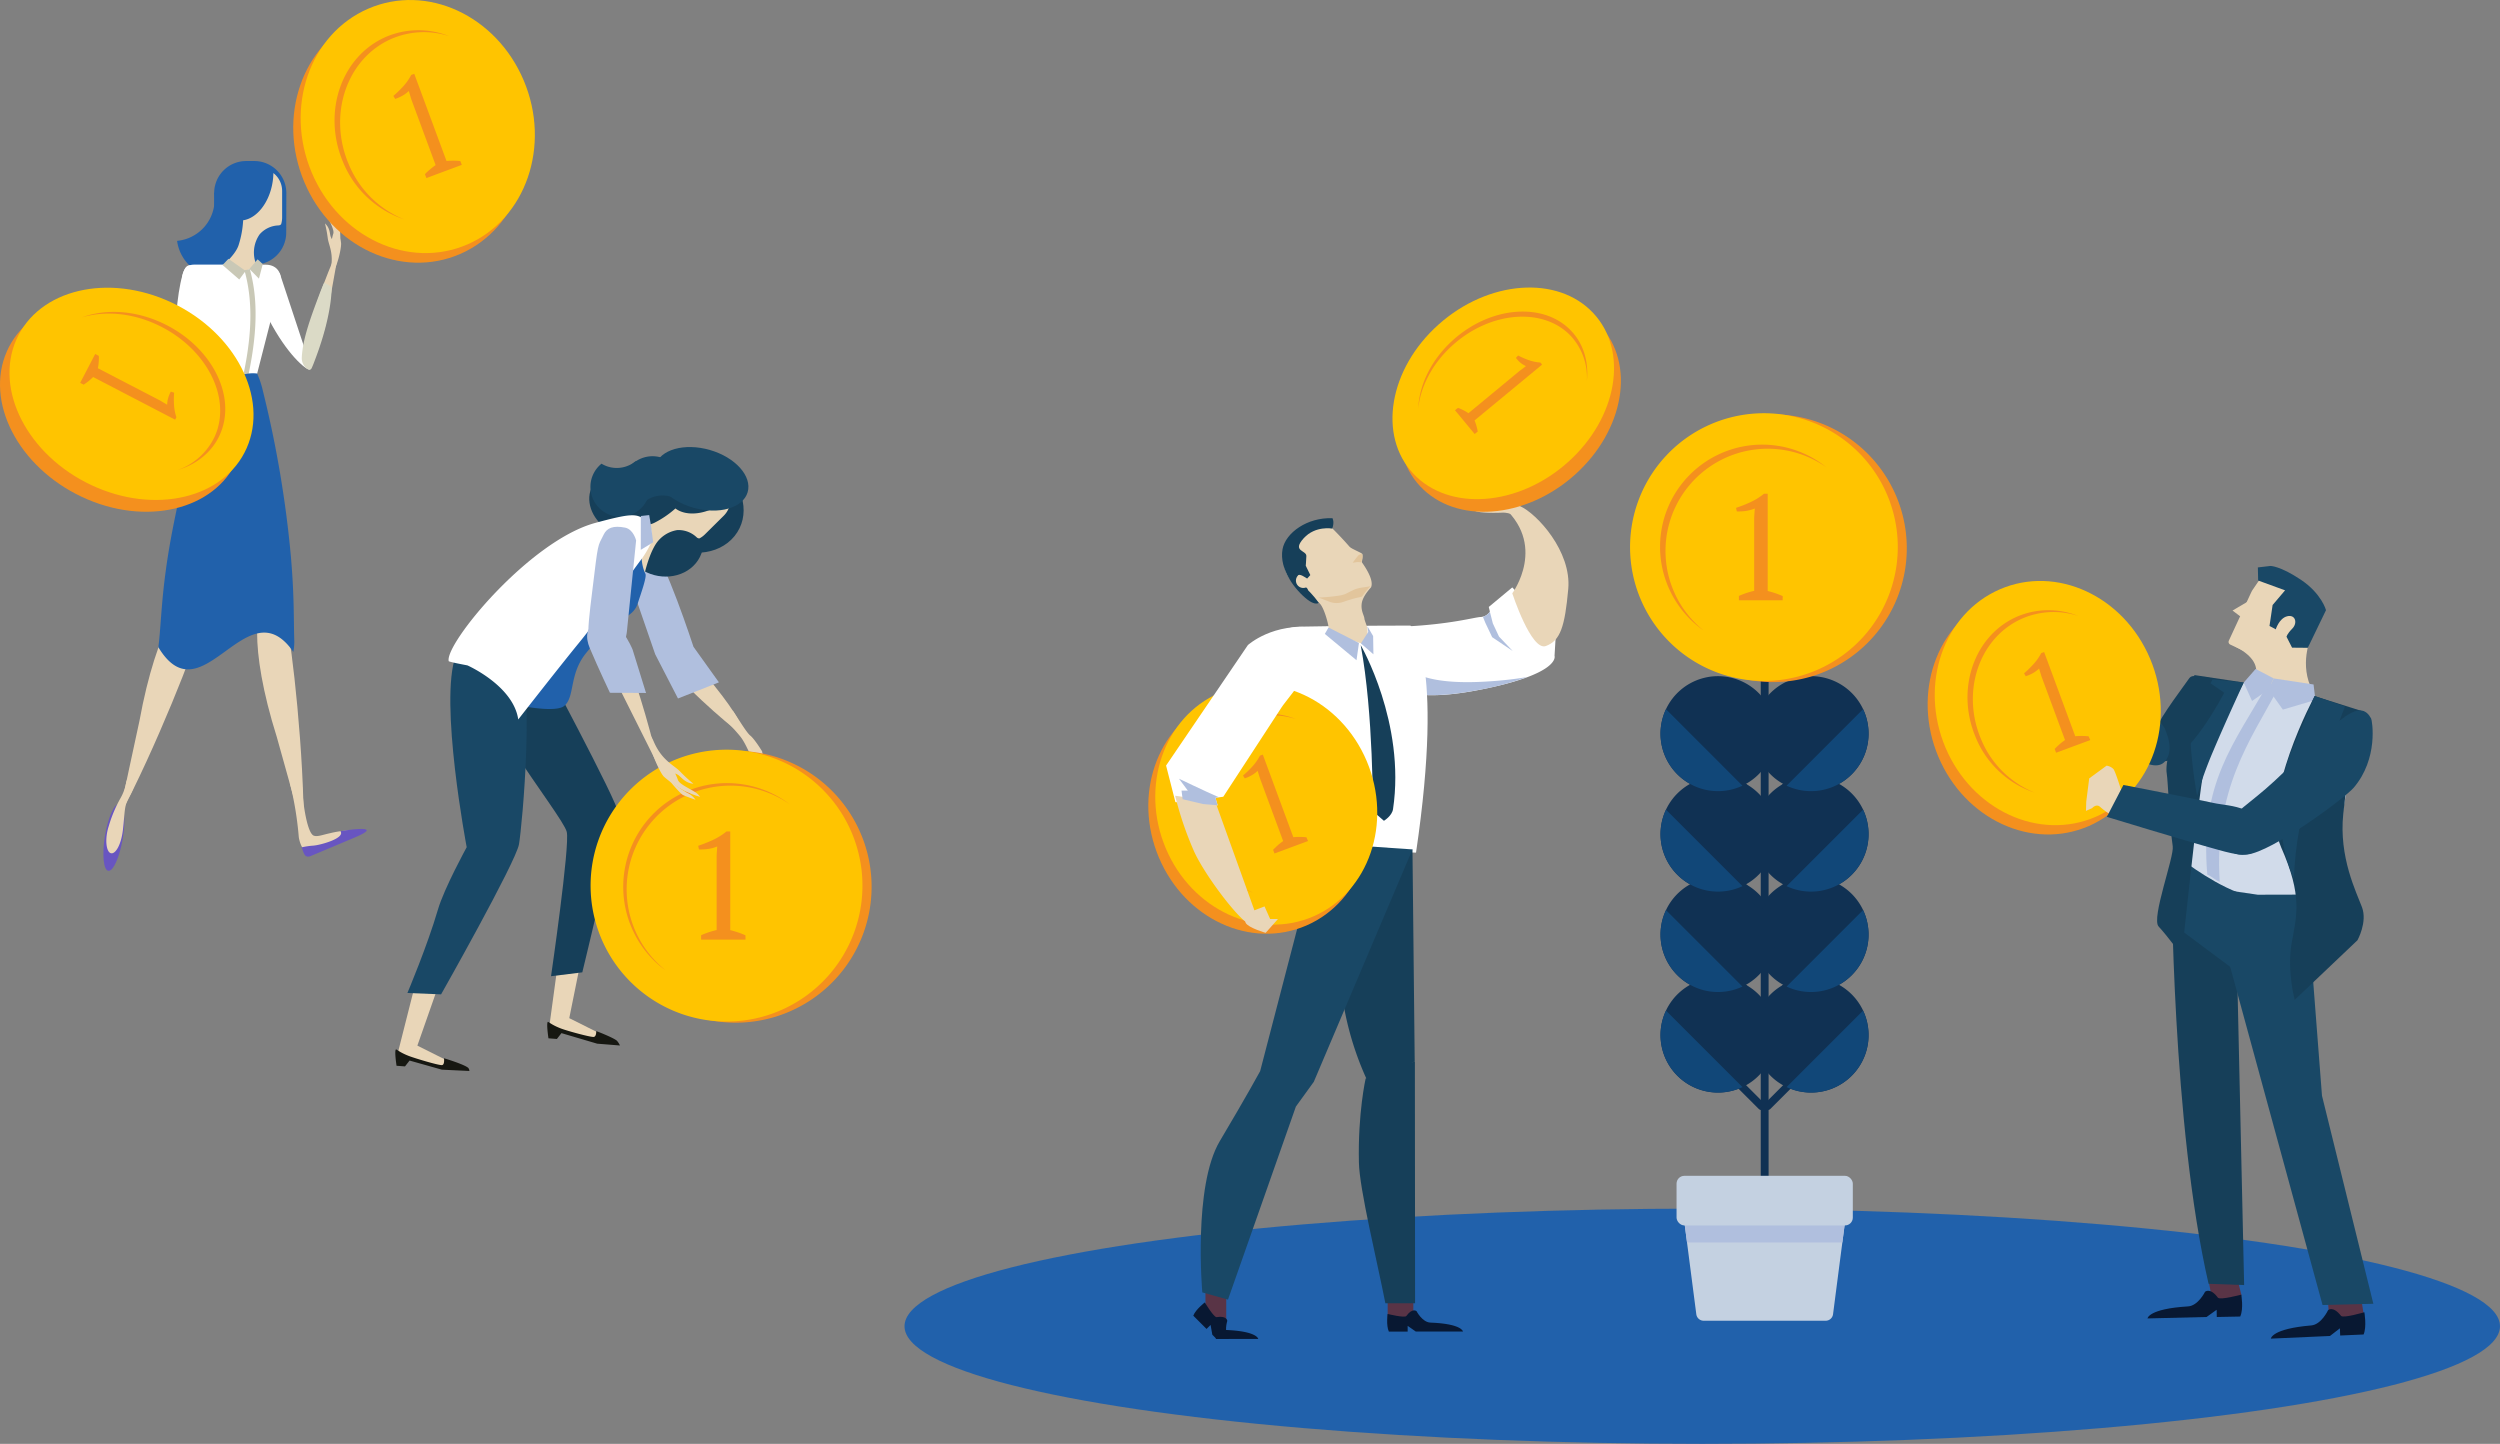 <svg id="Слой_1" data-name="Слой 1" xmlns="http://www.w3.org/2000/svg" viewBox="0 0 1038.96 600.04"><rect x="0" y="0" width="1038.96" height="600.04" fill="#808080" stroke="none"/><defs><style>.cls-1{fill:#2161ab;}.cls-2{fill:#593446;}.cls-3{fill:#081832;}.cls-4{fill:#d1dbea;}.cls-5{fill:#163f59;}.cls-6{fill:#194866;}.cls-7{fill:#e9d6b8;}.cls-8{fill:#b0bfde;}.cls-9{fill:#f4901e;}.cls-10{fill:#ffc400;}.cls-11{fill:#103153;}.cls-12{fill:#114778;}.cls-13{fill:#c4d1e1;}.cls-14{fill:#fff;}.cls-15{fill:#e2c59c;}.cls-16{fill:#161711;}.cls-17{fill:#dbdac6;}.cls-18{fill:#c9c8b6;}.cls-19{fill:#6855c1;}</style></defs><title>MONEY</title><g id="Layer_5" data-name="Layer 5"><ellipse class="cls-1" cx="707.43" cy="551.16" rx="331.53" ry="48.88"/></g><g id="dizajn"><polygon class="cls-2" points="931.56 538.42 925.11 541.32 919.19 539.47 915.81 521.13 927.16 520.87 931.56 538.42"/><polygon class="cls-2" points="980.28 533.82 982.37 546.45 968.02 548.15 966.7 530.99 980.28 533.82"/><path class="cls-3" d="M931,547.13l-9.74.19-.06-3-4.18,3-24.56.6s.34-4,16.84-5c4.23-.25,7.08-6.07,7.08-6.07s2.08-1.95,5.34,2.43c.85,1.14,9.72-1.25,9.72-1.25S932.48,543.92,931,547.13Z" transform="translate(0 0)"/><path class="cls-3" d="M982.28,554.59l-9.74.43-.11-3-4.13,3.19-24.57,1.1s.27-4.1,16.77-5.48c4.24-.36,7-6.33,7-6.33s2-2,5.39,2.34c.87,1.13,9.7-1.51,9.7-1.51S983.65,551.3,982.28,554.59Z" transform="translate(0 0)"/><path class="cls-4" d="M974.79,295.28a228.06,228.06,0,0,0-29.12-8.92c-14.71-3.38-30-4.83-32.76-3.83-5.63,2.07-5.45,30.91-3.05,55a166.65,166.65,0,0,1,.41,27.85s45,24.39,48.37,24.09,12.22-9.28,11.43-16.64,4.29-51.68,10.15-58.3S983.37,296.92,974.79,295.28Z" transform="translate(0 0)"/><path class="cls-5" d="M917.85,533.53l14.78.52L929,371.63l-26.52-8.15S902.63,467.63,917.85,533.53Z" transform="translate(0 0)"/><polygon class="cls-6" points="958.54 371.78 964.98 455.35 986.33 541.83 965.21 542.35 917.83 368.85 938.27 371.83 958.54 371.78"/><path class="cls-6" d="M942.34,374.75s-5.68-1.91-7.61-2.38c-12.35-2.95-27.82-15-27.82-15s-1.28,10.7-2.82,27.47l33,24.62Z" transform="translate(0 0)"/><path class="cls-7" d="M960.76,264.07s-5.08,10.25-.63,21.05-25.85.65-25.85.65,10.25-8.8-4.92-16.86C921.28,264.62,958.63,259.58,960.76,264.07Z" transform="translate(0 0)"/><path class="cls-8" d="M922.48,366.5c-1.85-.72-3.27-2.31-5.16-3-3.25-38.25,11-54.13,25.52-79.89l4.21,2C934.95,308.06,920.06,327.92,922.48,366.5Z" transform="translate(0 0)"/><path class="cls-7" d="M959.75,254.15c-.24-7.81-12.09-20.1-16.08-17.62a14.82,14.82,0,0,0-4.14,3.65l-3.3,4.84a5.76,5.76,0,0,0-.64,1.15l-.06.08-9.26,20a1.23,1.23,0,0,0,.6,1.63L940,274c.57.26,10.75-2.64,12.6-3.58,2.18-.94,4.22-1.3,5.54-2.3C959.85,266.8,960,261.15,959.75,254.15Z" transform="translate(0 0)"/><polygon class="cls-7" points="943.59 243.44 944.54 253.87 945.49 264.3 935.98 259.91 927.8 253.73 935.03 249.48 943.59 243.44"/><path class="cls-6" d="M959.08,269.22l7.57-15.65s-1.8-6.87-10.49-12.67-12.63-5.7-12.63-5.7l-5.2.61.12,5.44,11.19,4.08-5.18,6.1-1.29,8.71,2.54,1.34v.24s1.36-4.72,4.78-5.6,4.48,2.75,2.16,5.11-2.4,3.41-2.4,3.41l2.3,4.52Z" transform="translate(0 0)"/><polygon class="cls-8" points="944.92 281.94 942.78 286.55 935.92 291.31 932.46 283.65 937.4 278 944.92 281.94"/><polygon class="cls-8" points="961.48 284.46 962.25 290.89 948.72 294.9 942.78 286.55 944.92 281.94 961.48 284.46"/><path class="cls-5" d="M982.38,295.76l-20.46-6.47S939,331.74,948,352.11s6.45,28.27,4.39,39.71,1.25,23.71,1.25,23.71l26.08-24.77s4.21-7.49,1.89-13.73-9.69-20.79-7.78-38.88S979.54,299.09,982.38,295.76Z" transform="translate(0 0)"/><path class="cls-5" d="M906.62,397.82s7-67.26,9.16-77.09c2-9.14,16.67-37.09,16.67-37.09L912,280.55s-13.12,32.36-11.53,41c.48,2.61,1.26,22.25,2.48,30.17.67,4.34-9,29.92-5.88,33.3C900.65,388.92,907.87,398.23,906.62,397.82Z" transform="translate(0 0)"/><path class="cls-6" d="M913.06,330.67a169.37,169.37,0,0,1,6.81-18.78c4.77-11.33,12.59-28.24,12.59-28.24l-12.93-1.31-6.63,12.33,4.47,3.46-7.17,7.42A198,198,0,0,0,913.06,330.67Z" transform="translate(0 0)"/><path class="cls-6" d="M974.54,293.64l-6.45,16.64-8.74,6,3.23,8.94s-7.83,8.78-9.3,39.77c0,.39-12.74-26.2-.15-54.95,4.78-10.92,8.79-20.81,8.79-20.81Z" transform="translate(0 0)"/><path class="cls-7" d="M860.15,267l-4.67-9.91-6.16-2.56-4,7-1.86,5.53,1.82,3.92s7.66,4.21,12.24,2.64S860.15,267,860.15,267Z" transform="translate(0 0)"/><path class="cls-5" d="M924.36,287.92S909,317.5,898.78,316.31c-10-1.16-5.19-7.27-3-13s12.7-19.39,14-21.39C911.48,279.51,915.7,281.68,924.36,287.92Z" transform="translate(0 0)"/><path class="cls-6" d="M900,303.78s4,8.24-.5,12.88-16-2.52-27.16-16.13a258.15,258.15,0,0,1-19-26.38l6.5-7.79S899.75,298.71,900,303.78Z" transform="translate(0 0)"/><path class="cls-9" d="M890.6,277.59c11,26.1.9,55.53-22.58,65.72s-51.46-2.72-62.47-28.83-.9-55.51,22.59-65.7S879.59,251.49,890.6,277.59Z" transform="translate(0 0)"/><path class="cls-10" d="M893.55,273.74c11,26.1.9,55.53-22.59,65.71s-51.47-2.72-62.47-28.82-.9-55.52,22.59-65.71S882.54,247.64,893.55,273.74Z" transform="translate(0 0)"/><path class="cls-9" d="M823.29,307.17c-8.41-19.92-.68-42.38,17.25-50.17a32.83,32.83,0,0,1,23.18-1,33.09,33.09,0,0,0-25.4.24c-17.93,7.78-25.67,30.24-17.26,50.17a40.27,40.27,0,0,0,24.52,23A40.58,40.58,0,0,1,823.29,307.17Z" transform="translate(0 0)"/><path class="cls-9" d="M868.7,307.56l-14.22,5.26-.58-1.56a28.35,28.35,0,0,1,2.07-2,27.18,27.18,0,0,1,2.22-1.71L848.4,281.1l-1-3.25a12.62,12.62,0,0,1-2.52,1.87,15.89,15.89,0,0,1-3,1.31l-.72-1.2A43.73,43.73,0,0,0,845,276.1a21.75,21.75,0,0,0,3.3-4.69l1.21-.44,12.93,35a26.28,26.28,0,0,1,2.72-.12c.92,0,1.86.06,2.82.15Z" transform="translate(0 0)"/><path class="cls-7" d="M877.13,338.51a28.08,28.08,0,0,1-4.42-3.24c-1.57-1.36-3.26.58-3.26.58L866.89,337l.12-3.84,1.23-9.67,7.22-5.29a5,5,0,0,1,2.85,1.4c.86,1.13,3.17,8.65,3.17,8.65Z" transform="translate(0 0)"/><path class="cls-6" d="M985.39,298.57c.48.89,3.14,16.7-7.27,28.84-3.62,4.22-33.93,26.73-44.31,27.72s-10.07-7.33-8.11-12.28,9.43-8.92,19.57-18.31c10.51-9.74,17.28-17.34,22-21C973.95,298.33,981.2,290.83,985.39,298.57Z" transform="translate(0 0)"/><path class="cls-6" d="M939.84,349.92s-.27,5.24-8.09,5.27c-2.17,0-6.33-1-9.51-1.91-14.66-4-46.67-13.81-46.67-13.81l6.89-13.25s30.72,5.95,37.4,7.47S941.48,334.47,939.84,349.92Z" transform="translate(0 0)"/><path class="cls-11" d="M733.37,510.66h0c-.9,0-1.63-1.81-1.63-4v-234c0-2.24.73-4.05,1.63-4.05h0c.9,0,1.63,1.82,1.63,4.06v234c0,2.23-.73,4-1.63,4Z" transform="translate(0 0)"/><path class="cls-11" d="M733.48,460.86h0a1.63,1.63,0,0,1,0-2.31h0L744,448a1.62,1.62,0,0,1,2.29,0h0a1.63,1.63,0,0,1,0,2.31h0l-10.54,10.54a1.64,1.64,0,0,1-2.31,0Z" transform="translate(0 0)"/><path class="cls-11" d="M774.29,420a23.89,23.89,0,1,0-4.73,27.06A23.89,23.89,0,0,0,774.29,420Z" transform="translate(0 0)"/><path class="cls-12" d="M742.48,451.78A23.89,23.89,0,0,0,774.26,420" transform="translate(0 0)"/><path class="cls-11" d="M733.21,460.86h0a1.63,1.63,0,0,0,0-2.31h0L722.66,448a1.63,1.63,0,0,0-2.31,0h0a1.64,1.64,0,0,0,0,2.31l10.55,10.54a1.63,1.63,0,0,0,2.3,0Z" transform="translate(0 0)"/><path class="cls-11" d="M692.35,420a23.89,23.89,0,1,1,4.73,27.06A23.89,23.89,0,0,1,692.35,420Z" transform="translate(0 0)"/><path class="cls-12" d="M724.14,451.78A23.89,23.89,0,0,1,692.36,420" transform="translate(0 0)"/><path class="cls-11" d="M733.48,419.1h0a1.63,1.63,0,0,1,0-2.31h0L744,406.24a1.62,1.62,0,0,1,2.29,0h0a1.62,1.62,0,0,1,0,2.29h0l-10.54,10.55a1.63,1.63,0,0,1-2.31,0h0Z" transform="translate(0 0)"/><path class="cls-11" d="M774.29,378.24a23.89,23.89,0,1,0-4.73,27.05A23.89,23.89,0,0,0,774.29,378.24Z" transform="translate(0 0)"/><path class="cls-12" d="M742.48,410a23.89,23.89,0,0,0,31.78-31.78" transform="translate(0 0)"/><path class="cls-11" d="M733.21,419.1h0a1.63,1.63,0,0,0,0-2.31h0l-10.55-10.55a1.63,1.63,0,0,0-2.31,0h0a1.63,1.63,0,0,0,0,2.3l10.55,10.55a1.62,1.62,0,0,0,2.29,0h0Z" transform="translate(0 0)"/><path class="cls-11" d="M692.35,378.24a23.89,23.89,0,1,1,4.73,27.05A23.89,23.89,0,0,1,692.35,378.24Z" transform="translate(0 0)"/><path class="cls-12" d="M724.14,410a23.89,23.89,0,0,1-31.78-31.78" transform="translate(0 0)"/><path class="cls-11" d="M733.48,377.35h0a1.63,1.63,0,0,1,0-2.31h0L744,364.49a1.62,1.62,0,0,1,2.29,0h0a1.62,1.62,0,0,1,0,2.29h0l-10.54,10.55a1.64,1.64,0,0,1-2.31,0Z" transform="translate(0 0)"/><path class="cls-11" d="M774.29,336.49a23.89,23.89,0,1,0-4.73,27.06A23.89,23.89,0,0,0,774.29,336.49Z" transform="translate(0 0)"/><path class="cls-12" d="M742.48,368.27a23.89,23.89,0,0,0,31.78-31.78" transform="translate(0 0)"/><path class="cls-11" d="M733.21,377.35h0a1.63,1.63,0,0,0,0-2.31h0l-10.55-10.55a1.63,1.63,0,0,0-2.31,0h0a1.63,1.63,0,0,0,0,2.3l10.55,10.55a1.63,1.63,0,0,0,2.3,0Z" transform="translate(0 0)"/><path class="cls-11" d="M692.35,336.49a23.89,23.89,0,1,1,4.73,27.06A23.89,23.89,0,0,1,692.35,336.49Z" transform="translate(0 0)"/><path class="cls-12" d="M724.14,368.27a23.89,23.89,0,0,1-31.78-31.78" transform="translate(0 0)"/><path class="cls-11" d="M733.48,335.6h0a1.63,1.63,0,0,1,0-2.31h0L744,322.74a1.63,1.63,0,0,1,2.3,0h0a1.62,1.62,0,0,1,0,2.29h0l-10.54,10.54a1.63,1.63,0,0,1-2.31,0h0Z" transform="translate(0 0)"/><path class="cls-11" d="M774.29,294.73a23.89,23.89,0,1,0-4.73,27.06A23.89,23.89,0,0,0,774.29,294.73Z" transform="translate(0 0)"/><path class="cls-12" d="M742.48,326.52a23.89,23.89,0,0,0,31.78-31.79" transform="translate(0 0)"/><path class="cls-11" d="M733.21,335.6h0a1.63,1.63,0,0,0,0-2.31h0l-10.55-10.55a1.64,1.64,0,0,0-2.31,0h0a1.63,1.63,0,0,0,0,2.31h0l10.55,10.54a1.63,1.63,0,0,0,2.3,0Z" transform="translate(0 0)"/><path class="cls-11" d="M692.35,294.73a23.89,23.89,0,1,1,4.73,27.06A23.89,23.89,0,0,1,692.35,294.73Z" transform="translate(0 0)"/><path class="cls-12" d="M724.14,326.52a23.89,23.89,0,0,1-31.78-31.79" transform="translate(0 0)"/><path class="cls-13" d="M761.79,546.13a3.1,3.1,0,0,1-2.85,2.74H707.8a3.1,3.1,0,0,1-2.85-2.74l-4.84-37.38a2.46,2.46,0,0,1,2.64-2.74H764a2.46,2.46,0,0,1,2.64,2.74Q764.2,527.44,761.79,546.13Z" transform="translate(0 0)"/><path class="cls-8" d="M764,506H702.74a2.46,2.46,0,0,0-2.64,2.74q.49,3.8,1,7.6h64.55l1-7.6A2.46,2.46,0,0,0,764,506Z" transform="translate(0 0)"/><rect class="cls-13" x="696.75" y="488.65" width="73.25" height="20.62" rx="3.25" ry="3.25"/><path class="cls-9" d="M792.36,225.06A55.63,55.63,0,1,1,734,172.28h0A55.63,55.63,0,0,1,792.36,225.06Z" transform="translate(0 0)"/><path class="cls-10" d="M788.62,224.59a55.63,55.63,0,1,1-58.33-52.79h0A55.63,55.63,0,0,1,788.62,224.59Z" transform="translate(0 0)"/><path class="cls-9" d="M692.21,231A42.46,42.46,0,0,1,759,194.18a42.46,42.46,0,0,0-53.28,66.13q1.11.9,2.28,1.71A42.32,42.32,0,0,1,692.21,231Z" transform="translate(0 0)"/><path class="cls-9" d="M740.84,249.47H722.66v-1.81a32.92,32.92,0,0,1,3.14-1.22,32.49,32.49,0,0,1,3.21-.9V215l.25-3.67a16.52,16.52,0,0,1-3.61,1,21.27,21.27,0,0,1-3.86.21l-.31-1.49a54.29,54.29,0,0,0,5.92-2.33,26.45,26.45,0,0,0,5.67-3.52h1.56v40.41c1,.25,2.07.55,3.11.9s2.08.76,3.12,1.22Z" transform="translate(0 0)"/><path class="cls-7" d="M631.34,210.65l-3.86-5.22a22.19,22.19,0,0,0-4.71-4.82c-3-2.25-6.12-1.3-8.81,1.16s-3.11,4.42-3.11,4.42,1.59,4.38,5.43,4.1,12,4.14,12.66,2.72A6.66,6.66,0,0,1,631.34,210.65Z" transform="translate(0 0)"/><polygon class="cls-7" points="611.48 208.07 606.53 202.79 602.14 197.67 603.56 197.16 607.18 200.36 615.06 202.47 613.86 204.34 611.48 208.07"/><polygon class="cls-7" points="609.26 198.8 606.86 193.33 608.09 192.45 611.43 197.42 616.57 201.21 613.86 204.34 609.26 198.8"/><polygon class="cls-7" points="610.55 191.62 612.18 196.09 612.86 199.22 615.53 201.53 618.46 199.75 615.51 197.36 612.35 191.83 610.55 191.62"/><polygon class="cls-7" points="615.29 190.98 616.85 199.44 618.85 200.94 620.92 199.85 618.82 196.32 616.62 191.67 615.29 190.98"/><path class="cls-7" d="M630.89,215.62c-2.54-2.88-6.64-2.57-6.64-2.57s-10.24.52-11.81-1.08-5.84-2.84-5.84-2.84-1.53-1.38,2.61-1.64a16.85,16.85,0,0,1,5.08.51s5.72-2.36,7.51-2c3.67.68,9.71,7.79,9.71,7.79S631.22,216,630.89,215.62Z" transform="translate(0 0)"/><path class="cls-14" d="M576.8,281.92s2.33,11.63,37.24,4.92,32-14.3,32-14.3l.54-8.94-18.1-19.49-9.77,8.13.46,1.93a4.91,4.91,0,0,1-3.72,2.24c-2.33,0-12.57,3.13-32.59,4C573.62,260.85,576.34,279.66,576.8,281.92Z" transform="translate(0 0)"/><path class="cls-8" d="M582.86,260.44l1.18-.06a45,45,0,0,0-1.41,13.41s.79,11.81,36.3,9.37a154.64,154.64,0,0,0,15.71-1.78,124.28,124.28,0,0,1-20.6,5.43c-34.92,6.71-37.24-4.92-37.24-4.92C576.34,279.66,573.62,260.85,582.86,260.44Z" transform="translate(0 0)"/><path class="cls-7" d="M628.48,246.58s15.23-20.57-5.12-37.11c-6.05-4.92,1.4-2.23,8.38.89s21.42,18.78,20,34.43-3.26,21.46-9.31,23.69S628.48,246.58,628.48,246.58Z" transform="translate(0 0)"/><path class="cls-8" d="M620.12,264.8l-2.85-6-1-2.47a5.26,5.26,0,0,0,2.89-2.14l1.24,4.89,2.56,5.47,5.7,6Z" transform="translate(0 0)"/><path class="cls-14" d="M588.48,354.33l-41.43-.9-17.23-57.68s-11.17-34.87,10.24-35.32,46.09-.45,46.09-.45S600.54,272.51,588.48,354.33Z" transform="translate(0 0)"/><path class="cls-7" d="M550.74,216.71S572.53,237,569.82,244c-.12.3-3.55,3.61-3.93,6.93-.36,3.13,1.14,5,1.14,6.23,0,.41,1.09,3.1,1.21,3.9.51,3.61-1.33,6.58-2.85,6.22A102.59,102.59,0,0,1,554.27,263c-.94-.52-1.84-.61-2.07-2.1-.51-3.18-2.18-8.61-3.78-10.15-4.7-4.51-17.88-8.86-14.22-21.82C535.26,225.08,548.87,215.81,550.74,216.71Z" transform="translate(0 0)"/><path class="cls-5" d="M565.48,268.09s18.77,32.36,13.44,68.18c-.42,2.82-3.78,4.84-3.78,4.84l-4.62-4S570.84,296.54,565.48,268.09Z" transform="translate(0 0)"/><polygon class="cls-8" points="564.76 267.23 563.74 274.38 550.58 263.45 552.11 260.78 564.76 267.23"/><polygon class="cls-8" points="568.62 262.62 568.24 260.21 570.65 264.34 570.77 271.92 565.57 267.39 568.62 262.62"/><path class="cls-15" d="M569.57,243.61s-1,.23-3,.5a16.57,16.57,0,0,0-3.43.77c-3.83,1.73-3.49,2-6,2.54a67.69,67.69,0,0,1-9.23.89s3.2,1.21,4.47,1.72a8.38,8.38,0,0,0,6,.06c7-2.37,7-1.69,7.75-2.28A36.27,36.27,0,0,1,569.57,243.61Z" transform="translate(0 0)"/><path class="cls-7" d="M558.48,226a60.62,60.62,0,0,0,5.76,3.13c.85.43,2,.93,2,1.27a9.26,9.26,0,0,1-.08,2.12c-.09.51-.34,2.54-2,1S558.48,226,558.48,226Z" transform="translate(0 0)"/><path class="cls-5" d="M533,228.24c1.28-6.86,10.33-13.3,20.75-12.88,0,0,.93,1.52-.09,4.32,0,0-7-1.34-11.86,4-5.06,5.59,1.21,4.91,1.1,7.43-.08,2.12-.25,4-.25,4l1.9,3.88-1.33,1.46s-3.75-2.67-3.63-1c.16,2,2.78,4.17,3.11,4.51s.91.89.83,1.14,2,1.78,4.49,5.42c-.68.62-2.38.42-4.62-1.29C538.36,245.36,531.48,236.62,533,228.24Z" transform="translate(0 0)"/><path class="cls-7" d="M539.71,238.92a3.05,3.05,0,0,0,3.83,4.75" transform="translate(0 0)"/><path class="cls-15" d="M562.14,233.92a31.22,31.22,0,0,1,2.44-3.17c.34-.17,1.1-.68,1.36-.43s.45,1.31-.23,3.22C565.53,234,565.13,233.19,562.14,233.92Z" transform="translate(0 0)"/><rect class="cls-2" x="576.69" y="532.39" width="10.67" height="16.26"/><rect class="cls-2" x="500.97" y="532.39" width="8.64" height="16.26"/><path class="cls-3" d="M577.19,553.39H585V551l3.38,2.37H608s-.34-3.22-13.55-3.72c-3.39-.13-5.76-4.75-5.76-4.75s-1.69-1.52-4.23,2c-.66.93-7.79-.85-7.79-.85S576,550.85,577.19,553.39Z" transform="translate(0 0)"/><path class="cls-5" d="M587,353l.93,88.08-18.62,10.29a126.89,126.89,0,0,1-12.57-47.84C555.39,376.69,587,353,587,353Z" transform="translate(0 0)"/><path class="cls-6" d="M587,353l-41,96.58-7.45,10.29L510.33,540.1l-10.67-3s-3.9-44.1,7.28-62.89,16.76-29.06,16.76-29.06l24.67-94.79Z" transform="translate(0 0)"/><path class="cls-5" d="M575.74,541.62c-3.37-17.28-10.79-47.41-11-58.52-.46-20.57,2.8-34.88,2.8-34.88L588,441.07l.09,100.55Z" transform="translate(0 0)"/><path class="cls-3" d="M510.76,556.36h-5.28l-1.66-1.67-.72-4.07-1.68,1.67-5.51-5.51c1-2.63,4.79-5.51,4.79-5.51s3.79,6.3,4.91,6.11c4.31-.72,4.43,1.56,4.43,1.56S508.48,553.86,510.76,556.36Z" transform="translate(0 0)"/><path class="cls-3" d="M505.29,550.39a6.1,6.1,0,0,0,4.07,2.32c13.21.51,13.55,3.73,13.55,3.73H505.29Z" transform="translate(0 0)"/><path class="cls-9" d="M565.1,320.1c10.81,25.62.89,54.52-22.17,64.52S492.4,382,481.59,356.31s-.88-54.5,22.18-64.5S554.29,294.47,565.1,320.1Z" transform="translate(0 0)"/><path class="cls-10" d="M568,316.32c10.8,25.63.89,54.52-22.18,64.52s-50.53-2.67-61.34-28.29S483.6,298,506.66,288,557.19,290.69,568,316.32Z" transform="translate(0 0)"/><path class="cls-9" d="M499,349.14c-8.26-19.56-.67-41.62,16.93-49.25a32.24,32.24,0,0,1,22.76-1,32.49,32.49,0,0,0-24.94.24c-17.61,7.63-25.2,29.69-16.95,49.26A39.56,39.56,0,0,0,520.88,371,39.85,39.85,0,0,1,499,349.14Z" transform="translate(0 0)"/><path class="cls-9" d="M543.6,349.52l-13.95,5.17-.57-1.54q1-1,2-1.93a26.75,26.75,0,0,1,2.18-1.68l-9.61-26-1-3.19a12.33,12.33,0,0,1-2.47,1.84,15.45,15.45,0,0,1-2.89,1.29l-.71-1.18a43.34,43.34,0,0,0,3.8-3.66,21.35,21.35,0,0,0,3.24-4.6l1.19-.44,12.67,34.32a25.45,25.45,0,0,1,2.67-.11c.91,0,1.83.06,2.77.14Z" transform="translate(0 0)"/><path class="cls-7" d="M517.68,383.53c1.13,2.09,8.31,4.14,8.31,4.14l5.12-5.75h-3.26l-2.33-5.23-7,2.68S517,382.25,517.68,383.53Z" transform="translate(0 0)"/><path class="cls-14" d="M532.58,294l-24.21,37.11-3.26.45.93,3.13-17.56-1.34-3.88-15.2,34-50.07s10.59-9.62,27.93-7.15C559.11,262.68,534.48,290.84,532.58,294Z" transform="translate(0 0)"/><path class="cls-7" d="M505.11,333.32l18,50s-3.91,1.19-6.19-.83C510.76,377,500,362.1,496.28,353.93a139.37,139.37,0,0,1-7.91-23.25Z" transform="translate(0 0)"/><path class="cls-8" d="M489.95,323.62s10.84,5.2,16.58,7.71l-1.42.2.93,3.13-6.06-.51-8.49-2-.47-3.59h2.63Z" transform="translate(0 0)"/><path class="cls-9" d="M654.48,197.32c-20.64,18.45-49.41,20.61-64.26,4.8s-10.15-43.58,10.49-62,49.4-20.6,64.25-4.8S675.07,178.86,654.48,197.32Z" transform="translate(0 0)"/><path class="cls-10" d="M651.61,192.06c-20.63,18.45-49.4,20.61-64.25,4.8s-10.15-43.58,10.49-62,49.4-20.6,64.25-4.79S672.25,173.61,651.61,192.06Z" transform="translate(0 0)"/><path class="cls-9" d="M603.82,143.35c15.75-14.1,37.72-15.73,49.05-3.66a25.39,25.39,0,0,1,6.59,18.82c.85-7.86-1.2-15.38-6.43-20.94-11.34-12.07-33.3-10.44-49.06,3.65-9.14,8.18-14.17,18.74-14.58,28.53C590.38,160.57,595.33,150.92,603.82,143.35Z" transform="translate(0 0)"/><path class="cls-9" d="M612.85,180.37l-8.17-9.88,1.25-1a21.5,21.5,0,0,1,2.26,1,18.42,18.42,0,0,1,2.07,1.23l21.24-17.57,2.67-2a9.81,9.81,0,0,1-2.29-1.41,11.75,11.75,0,0,1-1.88-2l.9-1a33.57,33.57,0,0,0,4.28,1.87,18.71,18.71,0,0,0,5,1.06l.7.85L612.8,174.73a20.08,20.08,0,0,1,.77,2.21c.22.77.41,1.56.56,2.39Z" transform="translate(0 0)"/><polygon class="cls-7" points="231.79 400.77 228.2 427.19 244.95 431.51 253.87 431.78 236.58 423.13 241.12 400.63 231.79 400.77"/><path class="cls-5" d="M223.48,271.33S257,333.77,257,338,242,404.09,242,404.09L229,405.7s7.93-54.48,6.53-60c-1.84-7.33-44.31-58-37.83-73.43S223.48,271.33,223.48,271.33Z" transform="translate(0 0)"/><path class="cls-16" d="M227.93,431.51l3.51.27,1.89-2.43,14.86,4.39,9.45.75a7.65,7.65,0,0,0-1.28-2c-1.72-1.4-8.58-4-8.58-4s.13,2.16-.95,2.43-11.35-2.56-13.78-3.52c-4.18-1.62-5.14-2.93-5.4-2.7C227,425.37,227.93,431.51,227.93,431.51Z" transform="translate(0 0)"/><path class="cls-7" d="M315.66,313.61s.76-.7,1.34-.14a14.41,14.41,0,0,1,2.27,4.3c.36,1,1.24,6,1.24,6a5.87,5.87,0,0,1-1.8-3.21C318.18,317.61,315.66,313.61,315.66,313.61Z" transform="translate(0 0)"/><path class="cls-7" d="M315.95,314.23c1.31,1.39,1.53,3.6,1.16,6.25a4.34,4.34,0,0,0,.82,3.67,30.57,30.57,0,0,0,.53-5.57,9.36,9.36,0,0,0-.35-3.37C317,312.08,312.58,310.66,315.95,314.23Z" transform="translate(0 0)"/><path class="cls-7" d="M275.59,271.53c3.17,10.14,29.58,31.34,29.58,31.34s12,5.13-17.48-28.86C278.83,263.81,274.81,269,275.59,271.53Z" transform="translate(0 0)"/><path class="cls-7" d="M316.53,316.24l.63-.72-.43-3.26s-3.09-5.09-4.94-6.58-6.39-9.41-7.2-10.2-5.82.79-5.82.79,6.51,6.84,8.86,9.77,4.26,8.26,5.14,9.44a33.12,33.12,0,0,1,2.14,3.13s1-.95-1.2-4.25c-.57-.88.71-1.05.71-1.05Z" transform="translate(0 0)"/><path class="cls-7" d="M315.55,312.23s1.74,2.5,1.72,4c0,1.06-.9,6.06-.9,6.06a6,6,0,0,1-.59-3.64A20.13,20.13,0,0,0,315.55,312.23Z" transform="translate(0 0)"/><path class="cls-8" d="M298.77,283.57,288.2,268.8S275.84,230.92,271.26,229c-5.45-2.31-14.72-2.74-14.72-2.74l15.75,45.65,9.47,18.37Z" transform="translate(0 0)"/><path class="cls-9" d="M362.15,365.71a56.49,56.49,0,1,1-59.23-53.61h0A56.49,56.49,0,0,1,362.15,365.71Z" transform="translate(0 0)"/><path class="cls-10" d="M358.35,365.23a56.49,56.49,0,1,1-59.24-53.6,56.49,56.49,0,0,1,59.24,53.6Z" transform="translate(0 0)"/><path class="cls-9" d="M260.48,371.77a43.12,43.12,0,0,1,67.87-37.42,43.11,43.11,0,0,0-54.22,67l.34.27q1,.82,2.1,1.58A43,43,0,0,1,260.48,371.77Z" transform="translate(0 0)"/><path class="cls-9" d="M309.83,390.49H291.37v-1.83q1.58-.7,3.19-1.24c1.08-.35,2.16-.66,3.26-.91v-31l.25-3.72a16.67,16.67,0,0,1-3.67,1,22,22,0,0,1-3.92.22l-.32-1.52a54.76,54.76,0,0,0,6-2.37,26.73,26.73,0,0,0,5.75-3.57h1.57v41c1,.25,2.1.56,3.16.91s2.1.77,3.16,1.24Z" transform="translate(0 0)"/><path class="cls-5" d="M305.25,222.8c-6.72,8.28-20.1,9.25-29.88,2.17s-12.26-19.55-5.54-27.84,20.1-9.26,29.88-2.17S312,214.5,305.25,222.8Z" transform="translate(0 0)"/><ellipse class="cls-5" cx="271.05" cy="211.65" rx="11.75" ry="14.59" transform="translate(-61.95 297.55) rotate(-52.45)"/><path class="cls-5" d="M289.18,234.06c-5.37,6.49-15.81,7.44-23.32,2.13s-9.26-14.87-3.89-21.37,15.81-7.45,23.32-2.14S294.55,227.56,289.18,234.06Z" transform="translate(0 0)"/><path class="cls-5" d="M270,218.75c-4,5.14-12.34,5.33-18.73.42S243,206.11,246.91,201s12.34-5.33,18.73-.42S274,213.61,270,218.75Z" transform="translate(0 0)"/><path class="cls-7" d="M303.48,206.44a25.69,25.69,0,0,1-2.9,2.41c-7,5.06-15.31,5.93-19.88,2.46a40.55,40.55,0,0,1-8.66,5.91c-3.14,1.62-8.46,1.32-8.46,1.32-4.93,3.51,3.14,24.14,3.49,23.13s1.83-9.54,5.26-15.24a13.14,13.14,0,0,1,9.1-6.13,10.91,10.91,0,0,1,8.1,3,1.55,1.55,0,0,0,1.14.45,9.36,9.36,0,0,0,2.27-1.66l7.81-7.74A9.42,9.42,0,0,0,303.48,206.44Z" transform="translate(0 0)"/><path class="cls-6" d="M272.34,193.46c-1.9,6.62,5.14,14.47,15.74,17.52s20.73.16,22.64-6.46S305.59,190.05,295,187,274.25,186.84,272.34,193.46Z" transform="translate(0 0)"/><path class="cls-6" d="M274.48,190a12.51,12.51,0,0,1,7.44,17.81,12.25,12.25,0,0,0-16.9,3.81h0a9,9,0,0,0-.55,1,12.49,12.49,0,0,1,10-22.58Z" transform="translate(0 0)"/><path class="cls-6" d="M252.93,194a12.31,12.31,0,0,0,11.17-2.3,12.39,12.39,0,1,1-14.12,1A12,12,0,0,0,252.93,194Z" transform="translate(0 0)"/><polygon class="cls-7" points="172.18 410.5 165.07 438.6 181.83 442.93 190.74 443.19 173.45 434.55 182.45 408.88 172.18 410.5"/><path class="cls-16" d="M164.8,442.92l3.51.26,1.9-2.43,13.44,3.79,11.42.54a2.05,2.05,0,0,0-.48-1.29c-1.69-1.49-10.07-4-10.07-4s.34,2.56-.74,2.84-11.42-2.84-13.85-3.78c-4.18-1.63-5.15-2.93-5.4-2.7C163.85,436.78,164.8,442.92,164.8,442.92Z" transform="translate(0 0)"/><path class="cls-6" d="M189.4,272.54c-7,18.81,4.55,79.54,4.55,79.54S184.56,369.21,182,378c-4.41,15.14-12.69,34.67-12.69,34.67l14,.57s31.11-55,32.38-62.4,7.13-69.07-1.15-83.89S192.2,265,189.4,272.54Z" transform="translate(0 0)"/><path class="cls-1" d="M216.48,293.32s14.66,3,18.07,0c4.47-3.87,1.88-13.12,9-21.89s10-11.06,12.94-12.9,7.08-3.33,8.47-7.56,3.84-11.07,3.29-12.44a17.13,17.13,0,0,1-1.6-7.27C266.74,229.84,216.48,293.32,216.48,293.32Z" transform="translate(0 0)"/><path class="cls-14" d="M215.38,299s16.72-21.44,25.36-32,23.85-32.13,25.91-34.7a40.11,40.11,0,0,0,4-6.86s1.29-6.32-2.37-9.21-5.74-3-20.8,1.06c-27.5,7.4-62.76,50.42-61,57.47.08.34,7.76,1.76,7.76,1.76S213.31,284.92,215.38,299Z" transform="translate(0 0)"/><polygon class="cls-8" points="269.79 214.06 270.57 218.61 271.44 225.36 266.29 228.51 266.32 214.44 269.79 214.06"/><path class="cls-7" d="M271.73,308.28c3.42,7.92,8.48,9.74,10.95,12.39a62.61,62.61,0,0,0,5.5,5.06c-3.84-.42-5-2.94-6.57-3.79s-.9-.73.12,2.18c.58,1.65,4.36,3.35,6.65,4.76a7.34,7.34,0,0,1,2.56,2.27,35.46,35.46,0,0,1-6.69-2.61,43.52,43.52,0,0,1-8.39-5.81c-1.34-1.43-3.78-6.64-5-10.62C269.59,307.62,269.27,302.57,271.73,308.28Z" transform="translate(0 0)"/><path class="cls-7" d="M251.32,260.37s3.19-1.16,9.91,15.69S274,319.15,274,319.15l-18.8-37.55S248.65,266.92,251.32,260.37Z" transform="translate(0 0)"/><path class="cls-8" d="M262.88,269.92s-6.35-15.66-14.6-11.7c-4.7,2.25-5.16,6.46-3.16,11.16,3.71,8.75,8.36,18.52,8.36,18.52l15,.09Z" transform="translate(0 0)"/><path class="cls-8" d="M260.68,260.92l3.68-36.31s-1.09-4.61-4.55-5.33c-5-1-7.6.15-8.91,2.85-2.61,5.34-2.2,2.4-4.74,23.27-2.33,19.09-3.51,26.93,5.44,28.44C260,275.27,260.68,260.92,260.68,260.92Z" transform="translate(0 0)"/><path class="cls-7" d="M278.28,324.51s4.32,5.2,5.55,5.88c.85.46,5.24,2,5.24,2a9.09,9.09,0,0,0-3.16-2.76C284.18,328.92,278.28,324.51,278.28,324.51Z" transform="translate(0 0)"/><path class="cls-1" d="M118.95,96.69A13.34,13.34,0,0,1,105.61,110l-3.33-6.33C94.91,103.69,89,92.59,89,85.23v-5a13.32,13.32,0,0,1,13.33-13.31h3.33a13.33,13.33,0,0,1,13.34,13.32h0Z" transform="translate(0 0)"/><path class="cls-1" d="M91.09,80a18.46,18.46,0,0,0-2.15.14A17.19,17.19,0,0,1,74.79,99.94h0q-.6.1-1.2.16A17.69,17.69,0,1,0,91.09,80Z" transform="translate(0 0)"/><path class="cls-7" d="M113.61,71.92a26.23,26.23,0,0,1-.32,3.75c-1.35,8.56-6.55,15.06-12.24,15.87a40.46,40.46,0,0,1-1.89,10.32c-1.06,3.38-5,6.95-5,6.95-1,6,19.39,14.76,18.9,13.8s-5.5-8-7.14-14.46a13.17,13.17,0,0,1,2-10.78,10.9,10.9,0,0,1,7.79-3.69,1.53,1.53,0,0,0,1.12-.49,9.44,9.44,0,0,0,.42-2.79v-11A9.41,9.41,0,0,0,113.61,71.92Z" transform="translate(0 0)"/><path class="cls-14" d="M105.69,159.85c-2.24,5.52-15.37,5.46-17.63-.05L75.7,120.05c-.46-4.13-.29-10.09,5-10.09H94.87l6.45,3.09L107,110h3.42c5.26,0,7.71,4.52,5.47,10Z" transform="translate(0 0)"/><path class="cls-17" d="M74.37,170.16s-2.53,1.58-10.14-8.5A144.75,144.75,0,0,1,55.1,147.6c-3.55-6.12,3.43-1.46,3.43-1.46l10,10.22S75.81,164.92,74.37,170.16Z" transform="translate(0 0)"/><path class="cls-14" d="M76.73,111.86c-5.4,12.12-4.65,56.82-4.65,56.82s4.25,16.38,9.72-42.75C83.48,108.18,78.07,108.92,76.73,111.86Z" transform="translate(0 0)"/><path class="cls-14" d="M116.27,113.59,129,152.08s.87,2.67-1.81.9c-3.76-2.47-12.2-11.43-19.71-29.29C102,110.58,112.87,112.85,116.27,113.59Z" transform="translate(0 0)"/><path class="cls-7" d="M42.33,123.92l-.62,3.57.29,2.94,2.26,4.24s2.94,4.19,4.62,5.38,6.17,7.39,6.91,8,3.24-.72,3.24-.72-4.41-5.46-6.59-7.85-4.12-6.87-4.94-7.83a14.24,14.24,0,0,0-3-2.64s1.71,2.94,2.25,3.66-.55.94-.55.94-2.77-3.79-3.08-5.08A7.73,7.73,0,0,1,43,126Z" transform="translate(0 0)"/><path class="cls-7" d="M119.14,259.77c-.6-2.13-1-4.3-1.56-6.4-2.09-3.28-4-5.12-5.53-5.13-5.85,0-9,20,3,58.11.67,2.12,11.14,40.49,11.16,39C126.48,314.29,121.31,267.52,119.14,259.77Z" transform="translate(0 0)"/><path class="cls-7" d="M83.3,260.2c.47-2.18,1.1-4.29,1.61-6.4-.32-3.88-1.14-6.38-2.51-7.11-5.16-2.76-17.23,13.48-24.43,52.82-.4,2.19-9,41-8.29,39.66C64.37,311.83,81.61,268.06,83.3,260.2Z" transform="translate(0 0)"/><polygon class="cls-18" points="102.08 112.59 99.43 116.16 92.47 110.13 94.94 107.56 102.08 112.59"/><polygon class="cls-18" points="107.07 107.77 103.64 111.75 107.61 115.8 109.2 109.76 107.07 107.77"/><path class="cls-18" d="M100,160.92l2.25-.62c3.8-16.32,5.89-33.23,1.53-48.58a4.76,4.76,0,0,1-2.22.51C106,127.92,103.92,144.22,100,160.92Z" transform="translate(0 0)"/><path class="cls-1" d="M121.9,270.92a22.76,22.76,0,0,0,.41-4.39c-.31-8.92.05-18-1.39-34.93a455.42,455.42,0,0,0-11.63-69,37.48,37.48,0,0,0-2.44-7.36c-6.33-.88-12.77,3.42-19.34,5.28a64.32,64.32,0,0,0-6,16.29c-7.13,29.16-10.7,46-12.59,60.16-1.91,13.7-2.14,24.7-3.11,32C84,299.16,102.64,243.07,121.9,270.92Z" transform="translate(0 0)"/><path class="cls-7" d="M127.38,151.08s-2.67-.8,1.18-15.17,12.74-34.6,12.74-34.6l-6.07,33.89S132.35,148.09,127.38,151.08Z" transform="translate(0 0)"/><path class="cls-7" d="M137.31,112.36c1.64-6.88-.79-10.56-1.12-13.51a49.88,49.88,0,0,0-1.14-6c2.32,2.15,1.86,4.4,2.47,5.71s.23.93,1-1.49c.43-1.37-1.23-4.33-2-6.39a6,6,0,0,1-.57-2.75,29.26,29.26,0,0,1,3.12,5,36.38,36.38,0,0,1,2.67,7.94c.17,1.59-.78,6.23-2,9.42C138.39,113.85,136.13,117.32,137.31,112.36Z" transform="translate(0 0)"/><path class="cls-7" d="M141.48,101.18s0-5.55-.38-6.62c-.29-.75-2.22-4-2.22-4A7.47,7.47,0,0,0,139.4,94,61.1,61.1,0,0,1,141.48,101.18Z" transform="translate(0 0)"/><path class="cls-17" d="M137.82,119.29c0,7.17-2.27,18-6.68,29.65-.51,1.37-1,2.71-1.59,4-.83,2-4.32-.75-4.13-4.42.35-7.1,3.17-15.28,7.17-25.82q1-2.71,2.12-5.25A25.54,25.54,0,0,1,137.82,119.29Z" transform="translate(0 0)"/><path class="cls-7" d="M144.68,345.12a41.82,41.82,0,0,0-7.49,1.14c-3.15.67-5.35,1.62-6.85,1-2.49-1.07-4.38-12-4.72-19.88,0-.88-5.41-3-5.16-2A139.69,139.69,0,0,1,124.18,348c.52,3,1.9,5.73,3.38,5.83,2.9.19,16.28-5.94,17.36-6.49S144.92,344.72,144.68,345.12Z" transform="translate(0 0)"/><path class="cls-19" d="M43.62,347.38c-1.26,7.67-.65,14.17,1.38,14.51s4.7-5.62,6-13.3.65-14.16-1.37-14.5S44.88,339.7,43.62,347.38Z" transform="translate(0 0)"/><path class="cls-7" d="M45.17,343.41c-1.75,5.46-1,10.85,1,11.19s4.21-3.86,4.89-9.55c.87-7.22.41-10.25,2.75-14.17s2.75-8.07,2.23-8.68-3.25.91-3.61,3a20.49,20.49,0,0,1-2.34,6.49A54.72,54.72,0,0,0,45.17,343.41Z" transform="translate(0 0)"/><path class="cls-19" d="M141.48,345.43c2.14,2.91-8.36,5.8-11.29,6a31.51,31.51,0,0,0-4.48.64l-.32.11a1.58,1.58,0,0,0,.06.24c.75,1.78,1,4.48,3.81,3.28l17.84-7.51C161.68,342.11,141.48,345.37,141.48,345.43Z" transform="translate(0 0)"/><path class="cls-9" d="M34,206.48C7.55,194-6.39,167,2.86,146S41,118.22,67.45,130.67s40.36,39.51,31.12,60.45S60.41,218.92,34,206.48Z" transform="translate(0 0)"/><path class="cls-10" d="M37.92,201.58C11.5,189.13-2.45,162.06,6.8,141.13S45,113.32,71.4,125.77s40.35,39.51,31.11,60.46S64.35,214,37.92,201.58Z" transform="translate(0 0)"/><path class="cls-9" d="M65.57,135.08c20.18,9.5,30.82,30.17,23.75,46.15a26.9,26.9,0,0,1-15.58,14.15c8-2.41,14.45-7.5,17.7-14.87,7.05-16-3.57-36.66-23.75-46.16-11.71-5.52-24-6.05-33.73-2.42C43.3,129.12,54.71,129.92,65.57,135.08Z" transform="translate(0 0)"/><path class="cls-9" d="M33.32,159.11l6.24-12,1.52.79a23.07,23.07,0,0,1-.06,2.61,19.62,19.62,0,0,1-.34,2.52l25.8,13.39,3,1.78a10.31,10.31,0,0,1,.42-2.81A12.4,12.4,0,0,1,71,162.75l1.37.45a34.89,34.89,0,0,0-.06,4.92,19.82,19.82,0,0,0,1,5.29l-.54,1L38.7,156.68a21.27,21.27,0,0,1-1.83,1.66q-1,.79-2.09,1.52Z" transform="translate(0 0)"/><path class="cls-9" d="M214.61,37.47c11.4,27,.94,57.53-23.4,68.09s-53.32-2.81-64.73-29.87-.93-57.51,23.41-68.07S203.2,10.42,214.61,37.47Z" transform="translate(0 0)"/><path class="cls-10" d="M217.67,33.48c11.4,27,.93,57.53-23.4,68.09s-53.33-2.81-64.72-29.86S128.62,14.19,153,3.62,206.26,6.43,217.67,33.48Z" transform="translate(0 0)"/><path class="cls-9" d="M144.87,68.12c-8.71-20.64-.7-43.92,17.87-52a34,34,0,0,1,24-1.06,34.28,34.28,0,0,0-26.31.25c-18.58,8.06-26.59,31.33-17.88,52a41.73,41.73,0,0,0,25.4,23.86A42,42,0,0,1,144.87,68.12Z" transform="translate(0 0)"/><path class="cls-9" d="M191.92,68.52,177.2,74l-.6-1.62a23.47,23.47,0,0,1,2.14-2,27.4,27.4,0,0,1,2.3-1.77L170.9,41.18l-1-3.37a13,13,0,0,1-2.61,1.94,16.59,16.59,0,0,1-3.06,1.36l-.75-1.25a45.31,45.31,0,0,0,4-3.87,22.63,22.63,0,0,0,3.42-4.85l1.26-.46,13.4,36.22a27,27,0,0,1,2.82-.12c1,0,1.93.06,2.92.15Z" transform="translate(0 0)"/></g></svg>